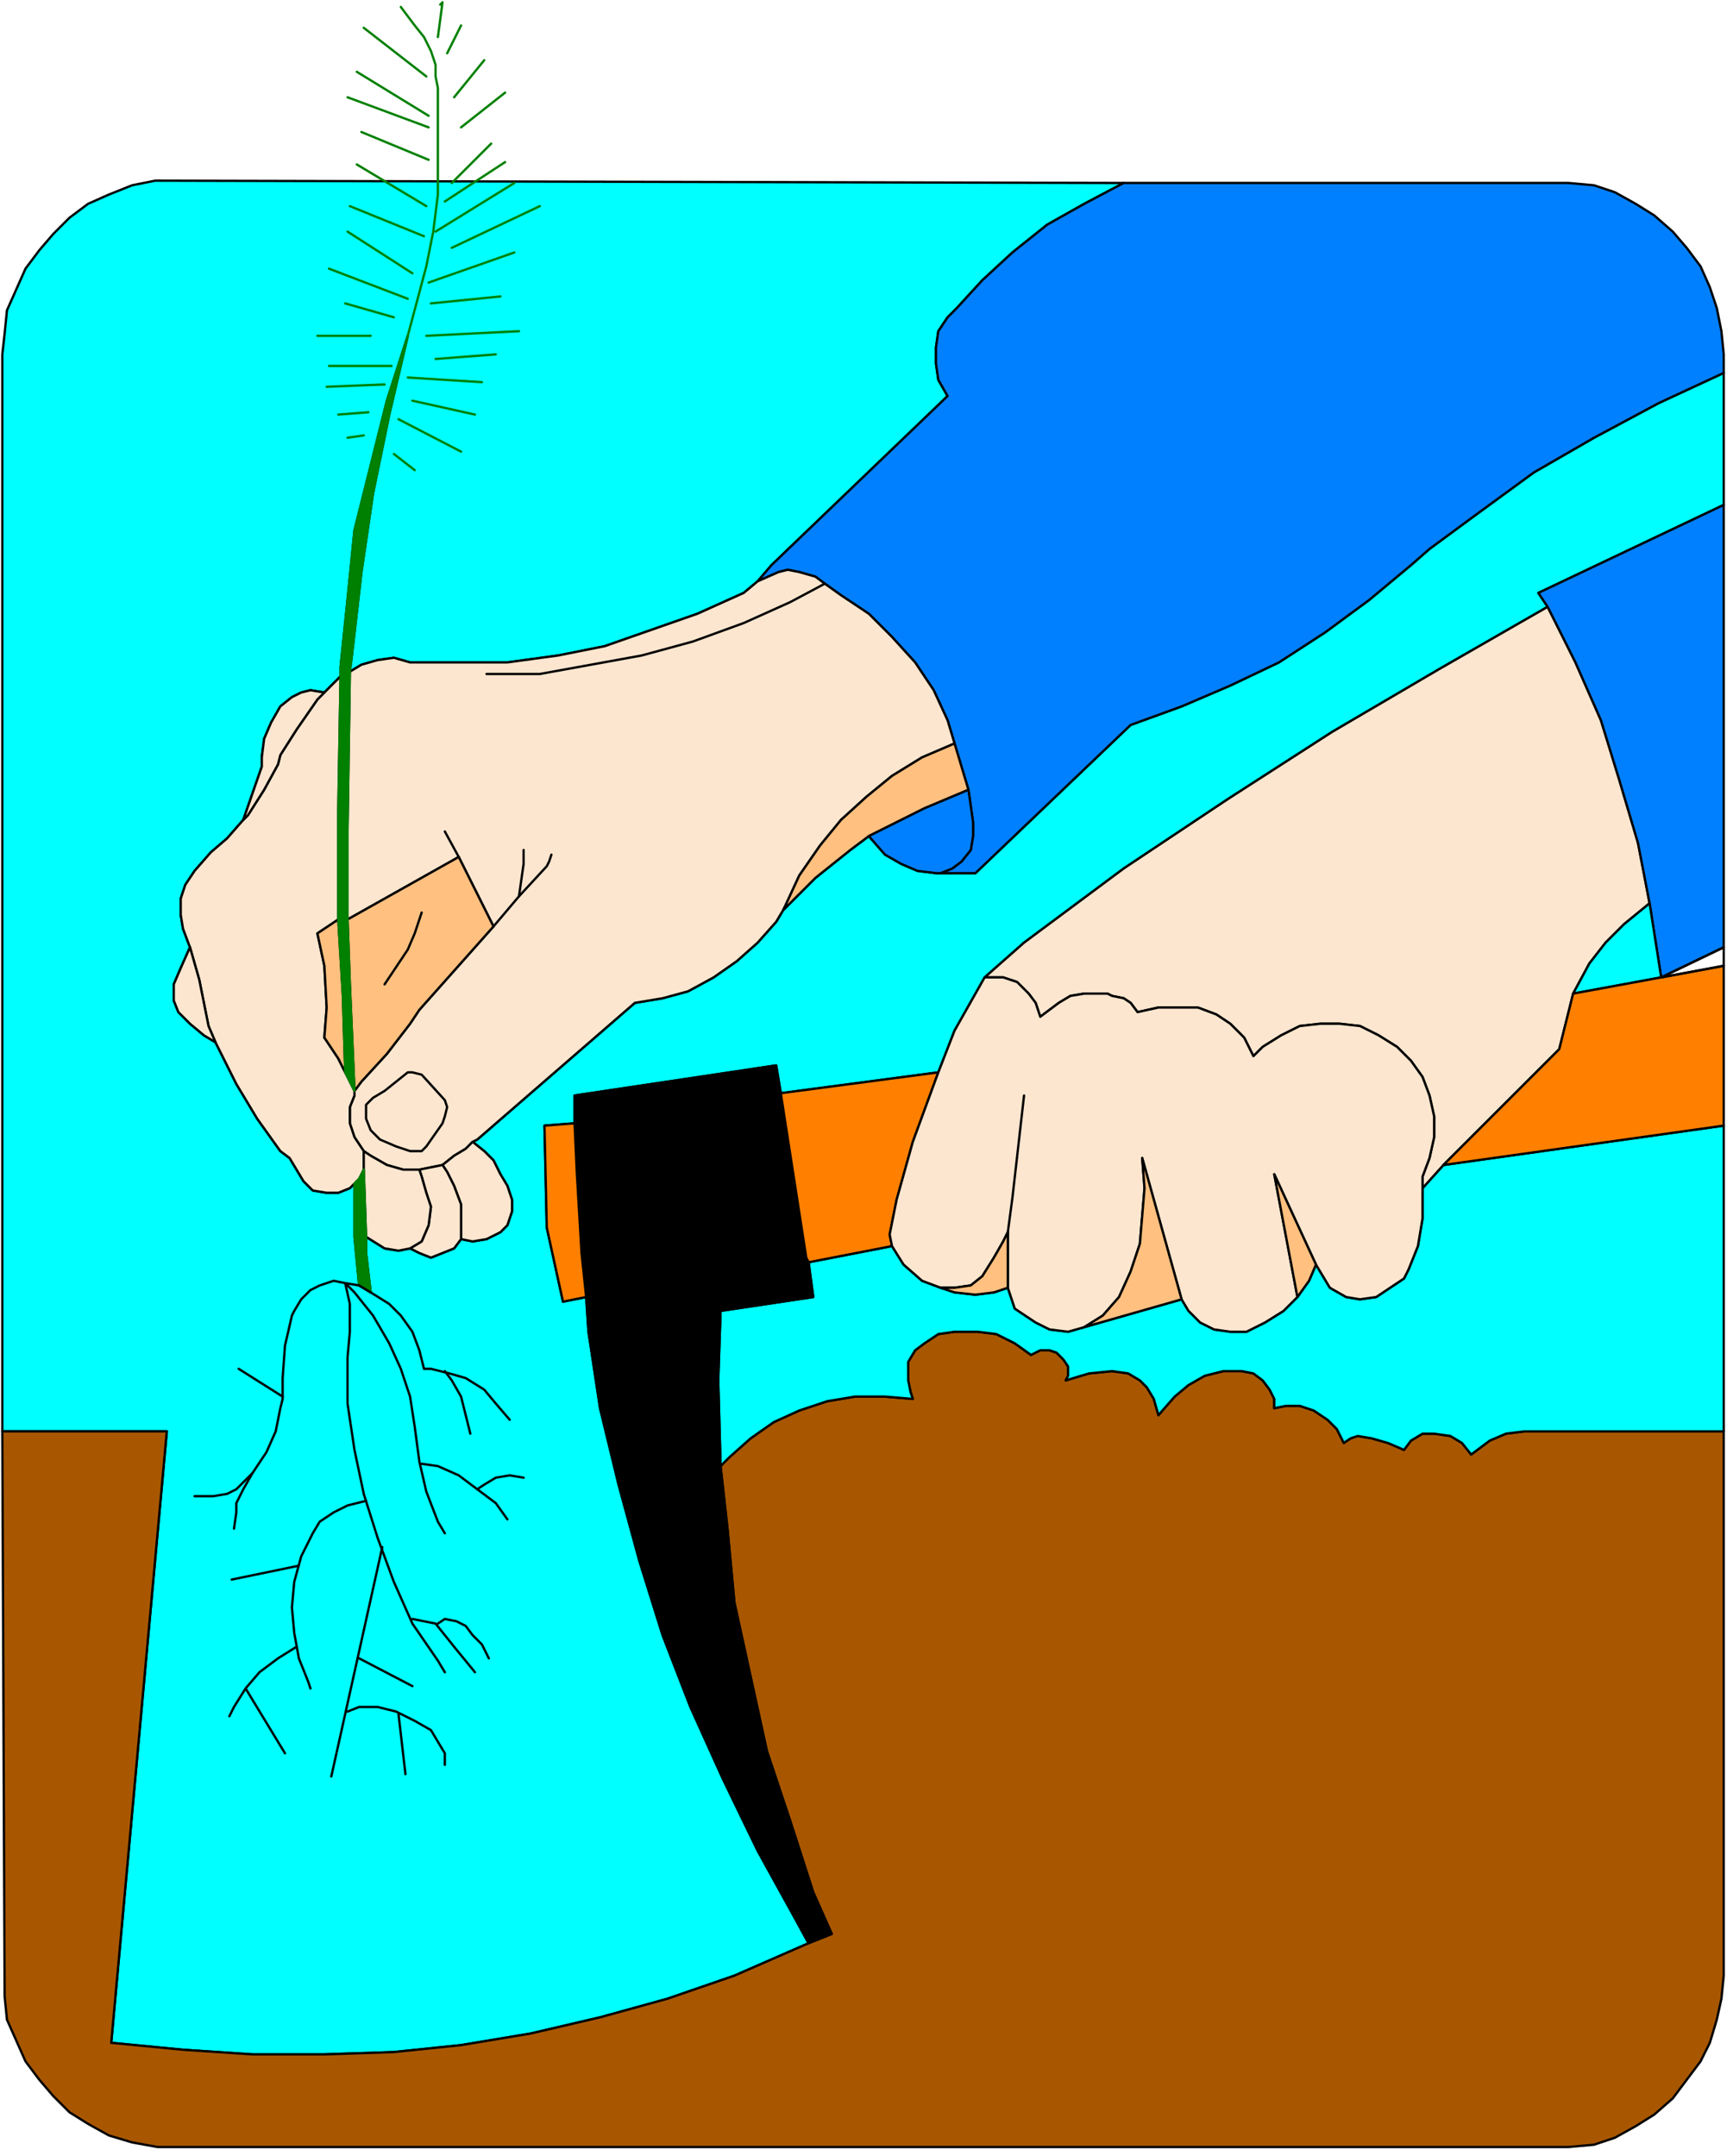 <svg xmlns="http://www.w3.org/2000/svg" width="239.333" height="297.867" fill-rule="evenodd" stroke-linecap="round" preserveAspectRatio="none" viewBox="0 0 748 931"><style>.pen1{stroke:#000;stroke-width:1;stroke-linejoin:round}.brush1{fill:#0ff}.brush3{fill:#0080ff}.brush4{fill:#fce6cf}.brush5{fill:#ffc080}.brush6{fill:#000}.brush7{fill:#ff8000}.pen2{stroke:green;stroke-width:1;stroke-linejoin:round}</style><path d="M1 618V153l1-9 1-10 4-9 4-9 6-8 6-7 7-7 8-6 9-4 10-4 10-2 418 1-17 9-16 9-15 12-13 12-11 12-4 4-4 6-1 7v7l1 7 4 7-76 73-6 7-6 5-20 9-20 7-20 7-20 4-22 3h-42l-7-2-7 1-7 2-5 3 1-8 4-35 5-34 7-34 8-34-9 28-7 28-7 28-3 30-3 29v4l-7 7-6-1-4 1-4 2-5 4-4 7-3 7-1 8v4l-8 23-7 8-7 6-7 8-4 6-2 6v7l1 6 3 8-4 9-3 7v7l2 5 5 5 6 5 5 3 9 18 9 15 10 14 4 3 6 10 4 4 6 1h5l5-2 2-2v23l2 21 5 3-2-17v-7l8 5 6 1 5-1 4 2 5 2 5-2 5-2 3-4 5 1 6-1 6-3 3-3 2-6v-5l-2-6-3-5-3-6-4-4-5-4 2-1 68-59 12-2 11-3 11-6 10-7 9-8 8-9 3-5 14-14 15-12 8-6 7 8 7 4 7 3 8 1h17l67-64 22-8 21-9 21-10 20-13 19-14 18-15 8-7 19-14 26-19 26-15 28-15 28-13v57l-80 38 4 6-47 27-46 27-45 29-45 30-43 32-17 15-13 23-7 18-68 9-2-12-87 13v12l-13 1 1 44 7 32 10-2 1 15 5 33 8 33 9 33 10 32 12 31 14 31 15 31 16 29 6 11-32 14-29 10-29 8-30 7-30 5-29 3-30 1h-31l-30-2-31-3 24-264H1z" class="pen1 brush1"/><path d="m744 853-1 10-2 9-3 10-4 8-6 8-6 8-8 7-8 5-9 5-9 3-11 1H68l-11-2-10-3-9-5-8-5-7-7-6-7-6-8-4-9-4-9-1-10-1-244h71L48 882l31 3 30 2h31l30-1 29-3 30-5 30-7 29-8 29-10 32-14 10-4-8-18-10-31-10-30-7-32-7-32-3-32-3-27 4-4 9-8 10-7 11-5 12-4 12-2h13l12 1-1-3-1-5v-8l3-5 4-3 6-4 7-1h10l8 1 8 4 7 5 4-2h4l3 1 3 3 2 3v4l-1 2 10-3 10-1 7 1 5 3 3 3 3 5 2 7 7-8 6-5 7-4 8-2h8l5 1 4 3 3 4 2 4v4l5-1h6l6 2 6 4 4 4 3 6 3-2 3-1 6 1 7 2 7 3 3-4 5-3h5l7 1 5 3 4 5 8-6 7-3 8-1h86v235z" class="pen1" style="fill:#a85700"/><path d="M744 618h-86l-8 1-7 3-8 6-4-5-5-3-7-1h-5l-5 3-3 4-7-3-7-2-6-1-3 1-3 2-3-6-4-4-6-4-6-2h-6l-5 1v-4l-2-4-3-4-4-3-5-1h-8l-8 2-7 4-6 5-7 8-2-7-3-5-3-3-5-3-7-1-10 1-10 3 1-2v-4l-2-3-3-3-3-1h-4l-4 2-7-5-8-4-8-1h-10l-7 1-6 4-4 3-3 5v8l1 5 1 3-12-1h-13l-12 2-12 4-11 5-10 7-9 8-4 4-1-37 1-30 40-6-2-15 36-7 5 8 8 7 8 3 6 2 9 1 8-1 6-2 3 9 9 6 6 3 8 1 7-2 42-12 3 5 5 5 6 3 7 1h7l8-4 8-5 6-6 5-7 3-7 6 10 7 4 6 1 7-1 6-4 6-4 2-4 4-10 2-12v-13l9-10 121-17v132z" class="pen1 brush1"/><path d="m421 377 67-64 22-8 21-9 21-10 20-13 19-14 18-15 8-7 19-14 26-19 26-15 28-15 28-13v-8l-1-10-2-10-3-9-4-9-6-8-6-7-8-7-8-5-9-5-9-3-11-1H485l-17 9-16 9-15 12-13 12-11 12-4 4-4 6-1 7v7l1 7 4 7-76 73-6 7 9-4 4-1 5 1 7 2 4 3 7 5 12 8 10 10 10 11 8 12 6 13 3 10 6 20 2 14v6l-1 6-4 5-4 3-5 2h15z" class="pen1 brush3"/><path d="m204 493-3 3-5 3-5 4-10 2h-7l-7-2-7-4-3-2-4-6-2-6v-7l2-5v-2l3-4 11-12 10-13 4-6 32-36-15-30-48 27v-39l1-68 5-3 7-2 7-1 7 2h42l22-3 20-4 20-7 20-7 20-9 6-5 9-4 4-1 5 1 7 2 4 3 7 5 12 8 10 10 10 11 8 12 6 13 3 10-14 6-13 8-11 9-11 10-9 11-9 13-6 13-1 2-3 5-8 9-9 8-10 7-11 6-11 3-12 2-68 59-2 1z" class="pen1 brush4"/><path d="m157 505-2 4-4 4-5 2h-5l-6-1-4-4-6-10-4-3-10-14-9-15-9-18-3-7-2-10-2-10-4-14-3-8-1-6v-7l2-6 4-6 7-8 7-6 7-8 2-2 7-11 6-11 1-4 7-11 9-13 10-10-1 59v46l-9 6 3 14 1 18-1 13 6 9 3 6 4 8v2l-2 5v7l2 6 4 6v8zm25-8h-5l-6-2-7-3-4-4-2-5v-6l3-3 5-3 5-4 5-4h2l4 1 10 11 1 3-1 4-1 3-7 10-2 2z" class="pen1 brush4"/><path d="m418 341-6-20-14 6-13 8-11 9-11 10-9 11-9 13-6 13-1 2 14-14 15-12 8-6 24-12 19-8z" class="pen1 brush5"/><path fill="none" d="m213 400 11-13 12-13 1-2 1-3" class="pen1"/><path fill="none" d="m224 387 1-7 1-7v-6m-28 3-6-11m18-68h23l22-4 22-4 22-6 22-8 20-9 15-8" class="pen1"/><path d="m198 370 15 30-32 36-4 6-10 13-11 12-3 4-2-46-1-28 48-27zm-52 27-9 6 3 14 1 18-1 13 6 9 3 6-1-33-2-33z" class="pen1 brush5"/><path d="m88 447-6-5-5-5-2-5v-7l3-7 4-9 4 14 2 10 2 10 3 7-5-3zm19-95 7-11 6-11 1-4 7-11 9-13 3-3-6-1-4 1-4 2-5 4-4 7-3 7-1 8v4l-8 23 2-2z" class="pen1 brush4"/><path d="m411 375 4-3 4-5 1-6v-6l-2-14-19 8-24 12 7 8 7 4 7 3 8 1h2l5-2z" class="pen1 brush3"/><path d="m204 493 5 4 4 4 3 6 3 5 2 6v5l-2 6-3 3-6 3-6 1-5-1v-15l-3-8-3-6-2-3 5-4 5-3 3-3z" class="pen1 brush4"/><path d="m191 503-10 2 1 3 2 7 2 6-1 8-3 7-5 3 4 2 5 2 5-2 5-2 3-4v-15l-3-8-3-6-2-3z" class="pen1 brush4"/><path d="m174 505-7-2-7-4-3-2v8l1 29 8 5 6 1 5-1 5-3 3-7 1-8-2-6-2-7-1-3h-7z" class="pen1 brush4"/><path fill="none" d="m166 425 6-9 4-6 3-7 3-9" class="pen1"/><path d="M348 543h-3l-4-1-5-1-9-3-6-3-9-8-1 39 40-6-2-15-1-2z" class="pen1 brush6"/><path d="m359 835-8-18-10-31-10-30-7-32-7-32-3-32-3-27-1-37 1-30 1-39 9 8 6 3 9 3 5 1 4 1h3l-11-71-2-12-87 13v12l1 22 2 34 2 19 1 15 5 33 8 33 9 33 10 32 12 31 14 31 15 31 16 29 6 11 10-4z" class="pen1 brush6"/><path d="m253 560-2-19-2-34-1-22-13 1 1 44 7 32 10-2zm152-97-68 9 11 71 1 2 36-7-1-5 3-15 7-25 11-30z" class="pen1 brush7"/><path d="m157 505-2 4-2 2v23l2 21 5 3-2-17v-7l-1-29zm-5-223 4-35 5-34 7-34 8-34-9 28-7 28-7 28-3 30-3 29v4l-1 59v46l2 33 1 33 4 8-2-46-1-28v-39l1-68 1-8z" class="pen2" style="fill:green"/><path fill="none" d="m173 3 3 4 3 4 4 5 3 6 2 6v5l1 5v46l-2 16-3 15-4 15-4 15m13-129 2-15-1 1m3 21 6-12m-3 31 13-16m-25 7-27-21m28 38-31-19m31 24-35-13m49 13 19-15m-23 39 17-17m-27 7-29-12m36 30 26-17m-30 30 34-21m-38 10-30-18m29 31-32-13m44 18 38-18m-55 29-28-18m35 22 37-13m-46 20-34-13m44 15 30-3m-46 9-21-6m11 14h-23m47 0 40-2m-36 12 26-2m-45 5h-27m34 5 32 2m-42 1-25 1m37 6 27 6m-46-1-13 1m26 2 27 14m-42-7-7 1m20 7 9 7" class="pen2"/><path fill="none" d="m103 591 19 12m70 119-3-5-11-16-8-18-7-19-6-19-4-19-3-20v-20l1-11v-12l-2-9m43 108-3-5-5-13-3-13-2-15-2-13-4-12-5-11-7-12-8-10-4-4m54 65-2-8-2-8-4-7-3-4" class="pen1"/><path fill="none" d="m219 656-5-7-8-6-8-6-9-4-7-1" class="pen1"/><path fill="none" d="m226 638-6-1-6 1-5 3-3 2m-41 25-22 99m-9-38-1-3-4-10-2-11-1-11 1-11 3-11 5-10 3-5 6-4 6-3 8-2m-49-12-4 7-3 6v4l-1 7m28 16-29 6m28 29-8 5-8 6-6 7-5 8-2 4m7-12 17 28m82-35-9-11-8-10-10-2m33 17-3-6-4-4-3-4-4-2-5-1-3 2m-34 15 23 12m14 34v-5l-3-5-3-5-7-4-8-4-8-2h-8l-5 2m22 1 3 26" class="pen1"/><path fill="none" d="m220 613-6-7-5-6-8-5-7-2-8-2h-3l-2-8-3-8-5-7-5-5-8-5-5-3-6-1-5-1-6 2-4 2-4 4-3 5-1 2-3 13-1 14v9l-1 4-2 10-4 9-6 9-7 7-4 2-6 1h-8" class="pen1"/><path d="m621 289-46 27-45 29-45 30-43 32-17 15h8l6 2 5 5 3 4 2 6 8-6 5-3 6-1h10l2 1 5 1 3 2 3 4 9-2h17l8 3 6 4 6 6 4 8 4-4 8-5 8-4 9-1h8l9 1 8 4 8 5 6 6 5 7 3 8 2 9v9l-2 9-3 8v5l9-10 50-50 4-16 2-8 7-13 7-9 8-8 11-9-5-26-8-27-8-26-11-25-12-24-47 27z" class="pen1 brush4"/><path d="m744 409-27 13-5-32-5-26-8-27-8-26-11-25-12-24-4-6 80-38v191z" class="pen1 brush3"/><path d="m560 560-6 6-8 5-8 4h-7l-7-1-6-3-5-5-3-5-17-61 1 13-1 12-1 12-4 12-5 11-7 8-8 5-7 2-8-1-6-3-9-6-3-9v-24l-2 4-4 7-5 8-5 4-7 1h-6l-8-3-8-7-5-8-1-5 3-15 7-25 11-30 7-18 13-23h8l6 2 5 5 3 4 2 6 8-6 5-3 6-1h10l2 1 5 1 3 2 3 4 9-2h17l8 3 6 4 6 6 4 8 4-4 8-5 8-4 9-1h8l9 1 8 4 8 5 6 6 5 7 3 8 2 9v9l-2 9-3 8v18l-2 12-4 10-2 4-6 4-6 4-7 1-6-1-7-4-6-10-18-39 10 53z" class="pen1 brush4"/><path d="m568 546-3 7-5 7-10-53 18 39zm-58 15-17-61 1 13-1 12-1 12-4 12-5 11-7 8-8 5 42-12z" class="pen1 brush5"/><path fill="none" d="m442 473-5 44-2 15" class="pen1"/><path d="m435 556-6 2-8 1-9-1-6-2h6l7-1 5-4 5-8 4-7 2-4v24z" class="pen1 brush5"/><path d="m717 422-38 7 7-13 7-9 8-8 11-9 5 32z" class="pen1 brush1"/><path d="m744 486-121 17 50-50 4-16 2-8 38-7 27-5v69z" class="pen1 brush7"/><path fill="none" d="m744 417-27 5 27-13v8" class="pen1"/></svg>
